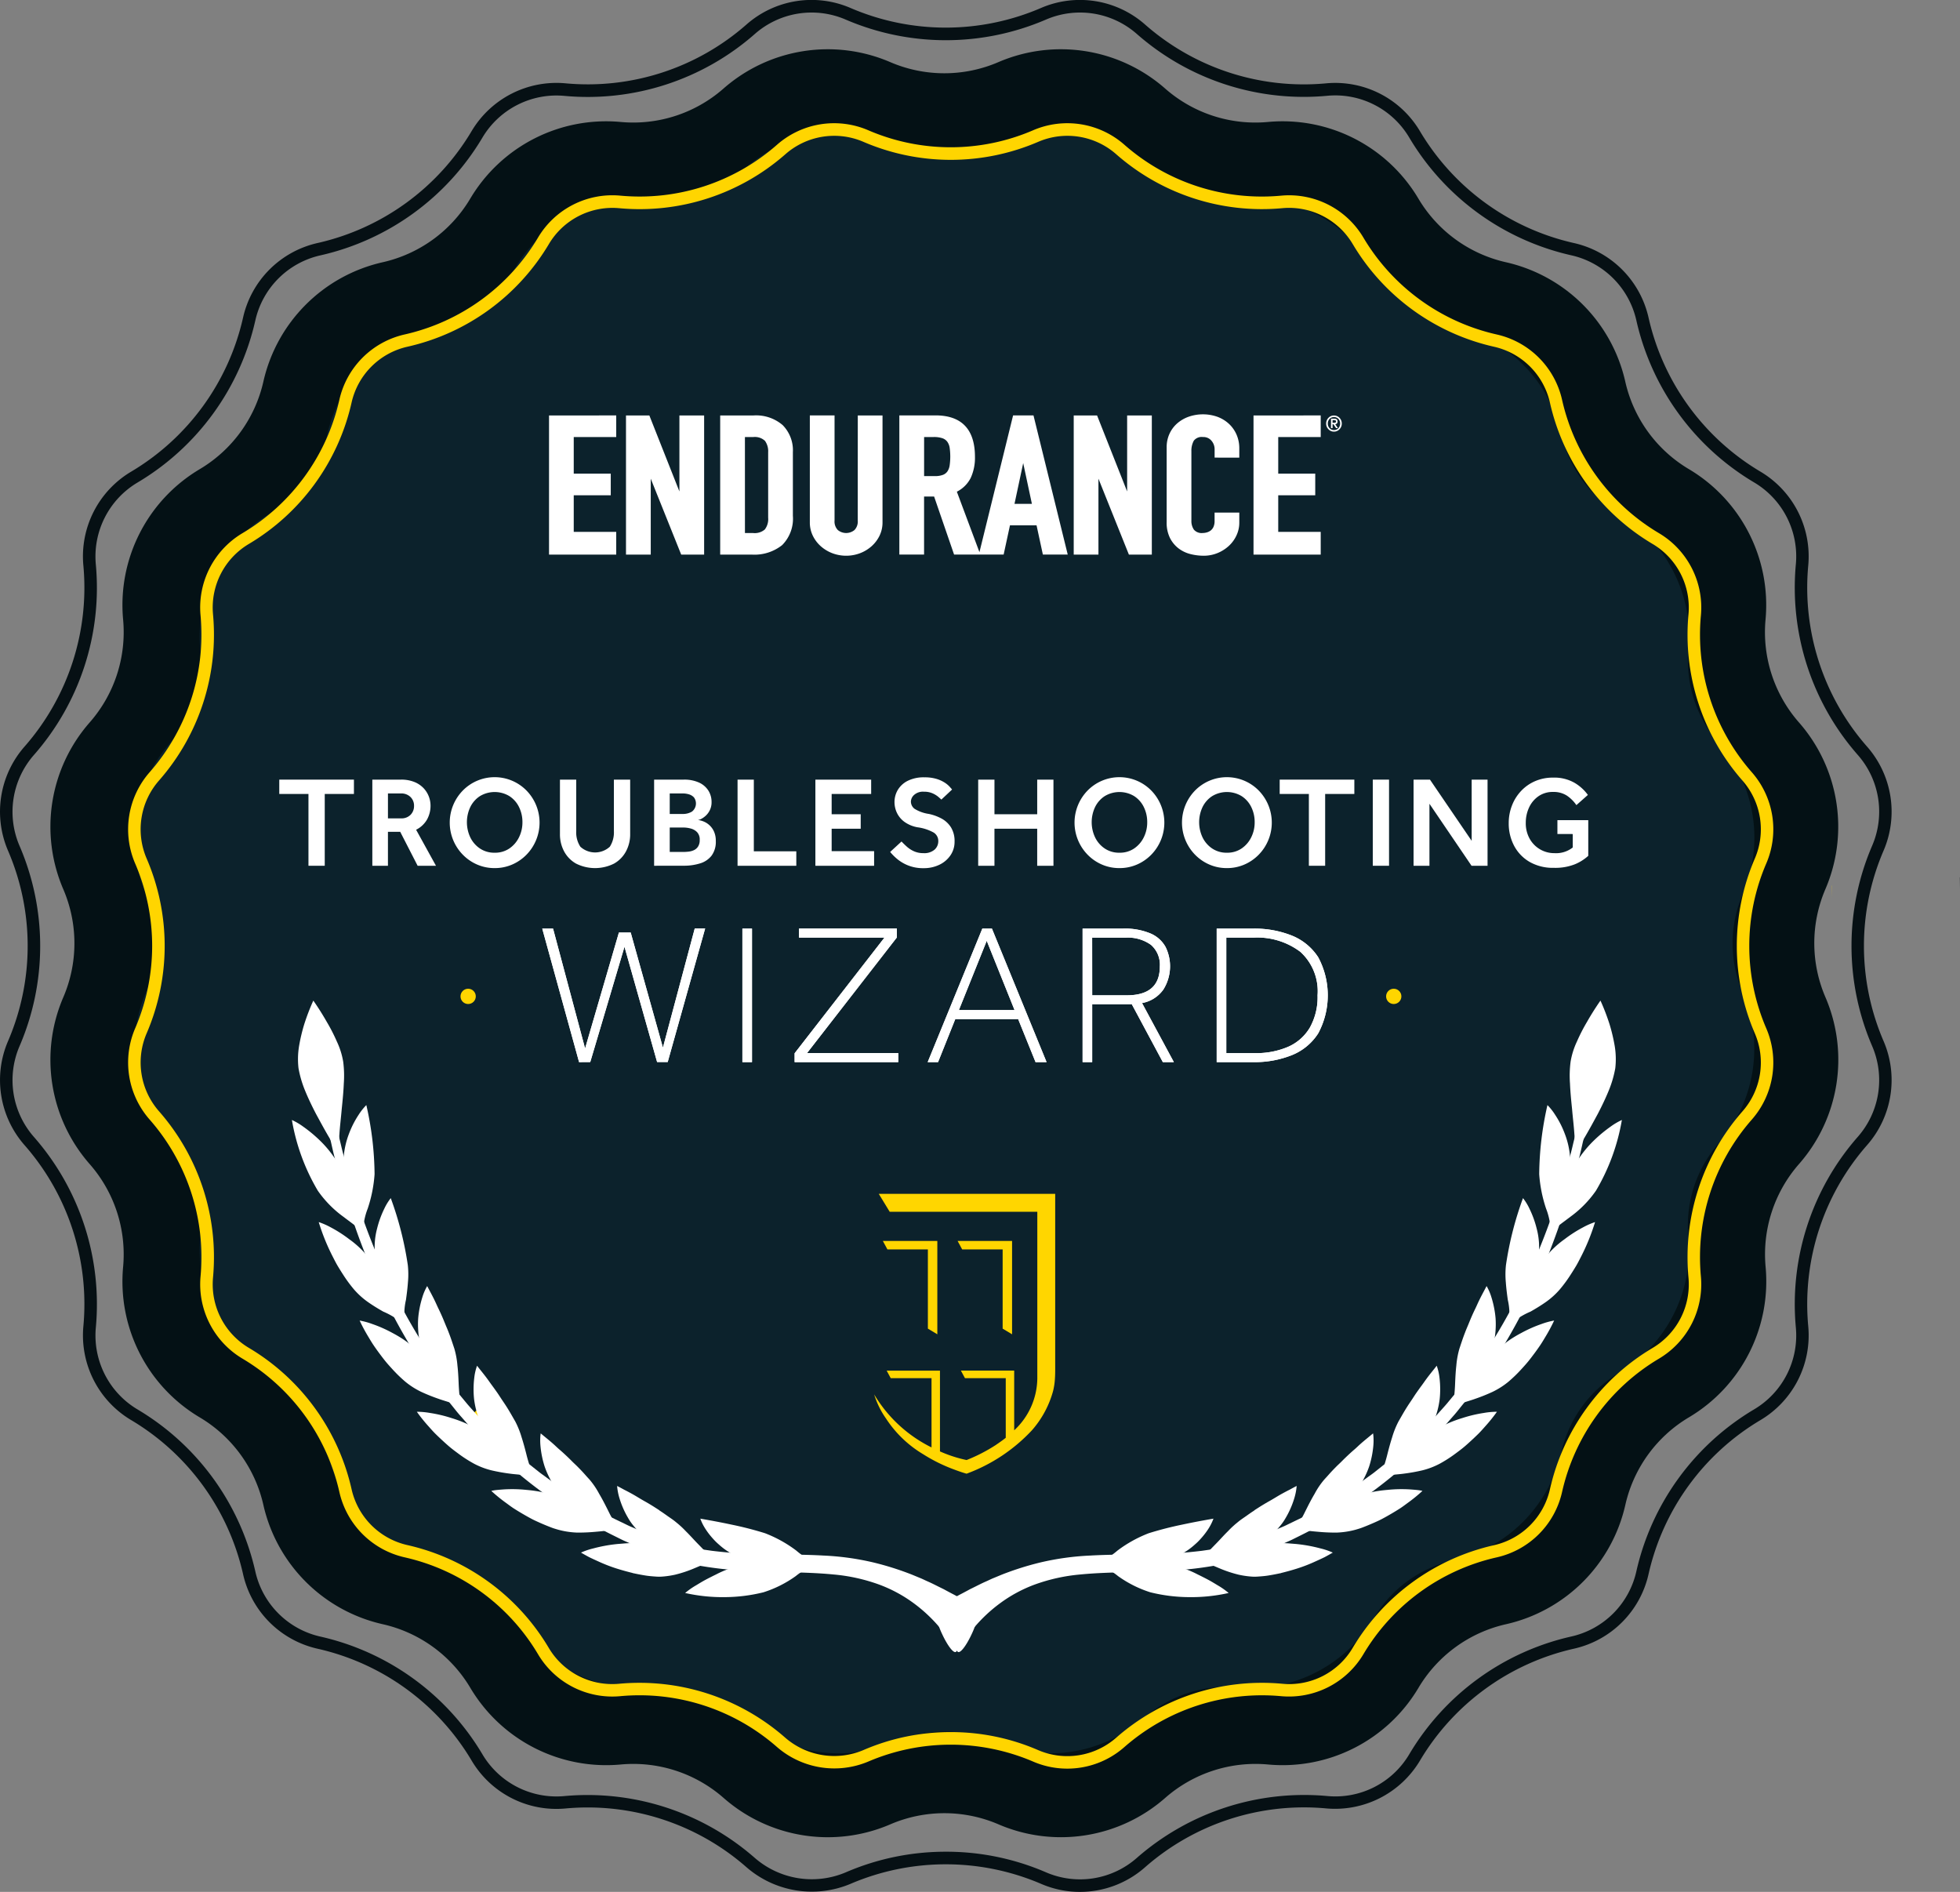 <?xml version="1.0" encoding="UTF-8"?> <svg xmlns="http://www.w3.org/2000/svg" width="199.525" height="192.569" viewBox="0 0 199.525 192.569"><rect x="0" y="0" width="199.525" height="192.569" fill="#808080" stroke="none"/><g id="Troubleshooting" transform="translate(-286.533 -208.353)"><g id="Group_6955" data-name="Group 6955" transform="translate(291.675 213.37)"><path id="Path_27967" data-name="Path 27967" d="M471.253,297.776a16.092,16.092,0,0,0-2.688-16.96,13.933,13.933,0,0,1-3.406-10.486,16.093,16.093,0,0,0-7.8-15.3,13.923,13.923,0,0,1-6.481-8.918,16.09,16.09,0,0,0-12.141-12.142,13.928,13.928,0,0,1-8.919-6.48,16.083,16.083,0,0,0-15.3-7.8,13.913,13.913,0,0,1-10.486-3.407,16.089,16.089,0,0,0-16.959-2.687,13.929,13.929,0,0,1-11.026,0,16.09,16.09,0,0,0-16.959,2.687,13.924,13.924,0,0,1-10.486,3.407,16.09,16.09,0,0,0-15.3,7.8,13.934,13.934,0,0,1-8.919,6.48,16.09,16.09,0,0,0-12.141,12.142,13.934,13.934,0,0,1-6.481,8.919,16.087,16.087,0,0,0-7.8,15.3,13.929,13.929,0,0,1-3.407,10.486,16.091,16.091,0,0,0-2.687,16.96,13.925,13.925,0,0,1,0,11.024,16.089,16.089,0,0,0,2.687,16.959,13.932,13.932,0,0,1,3.407,10.487,16.085,16.085,0,0,0,7.8,15.3,13.935,13.935,0,0,1,6.481,8.921A16.09,16.09,0,0,0,324.39,372.6a13.933,13.933,0,0,1,8.919,6.48,16.091,16.091,0,0,0,15.3,7.8,13.94,13.94,0,0,1,10.486,3.406,16.073,16.073,0,0,0,16.959,2.687,13.934,13.934,0,0,1,11.026,0,16.084,16.084,0,0,0,16.959-2.687,13.94,13.94,0,0,1,10.486-3.406,16.091,16.091,0,0,0,15.3-7.8,13.927,13.927,0,0,1,8.919-6.48,16.09,16.09,0,0,0,12.141-12.141,13.935,13.935,0,0,1,6.481-8.921,16.088,16.088,0,0,0,7.8-15.3,13.936,13.936,0,0,1,3.406-10.487,16.09,16.09,0,0,0,2.688-16.959A13.926,13.926,0,0,1,471.253,297.776Z" transform="translate(-290.571 -212.293)" fill="#041115"></path></g><g id="Group_6957" data-name="Group 6957" transform="translate(286.533 208.353)"><g id="Group_6956" data-name="Group 6956"><path id="Path_27968" data-name="Path 27968" d="M396.472,400.923a9.938,9.938,0,0,1-3.956-.817,24.641,24.641,0,0,0-19.405,0,10.155,10.155,0,0,1-10.568-1.677,24.523,24.523,0,0,0-18.454-5.995,10.024,10.024,0,0,1-9.538-4.864,24.515,24.515,0,0,0-15.7-11.4,10.033,10.033,0,0,1-7.57-7.572,24.531,24.531,0,0,0-11.4-15.7,10.033,10.033,0,0,1-4.861-9.54,24.521,24.521,0,0,0-5.995-18.451,10.037,10.037,0,0,1-1.678-10.573,24.488,24.488,0,0,0,0-19.4,10.048,10.048,0,0,1,1.677-10.58,24.512,24.512,0,0,0,5.995-18.449,10.032,10.032,0,0,1,4.861-9.541,24.517,24.517,0,0,0,11.4-15.7,10.034,10.034,0,0,1,7.566-7.571,24.524,24.524,0,0,0,15.7-11.4,10.054,10.054,0,0,1,9.533-4.861,24.473,24.473,0,0,0,18.455-5.993,10.023,10.023,0,0,1,10.576-1.676,24.513,24.513,0,0,0,19.4,0,10.027,10.027,0,0,1,10.573,1.673,24.468,24.468,0,0,0,18.451,6,10.023,10.023,0,0,1,9.541,4.86,24.511,24.511,0,0,0,15.7,11.4,10.04,10.04,0,0,1,7.574,7.571,24.5,24.5,0,0,0,11.4,15.695,10.029,10.029,0,0,1,4.861,9.542,24.519,24.519,0,0,0,5.993,18.45,10.034,10.034,0,0,1,1.678,10.577,24.5,24.5,0,0,0,0,19.4,10.032,10.032,0,0,1-1.678,10.576,24.522,24.522,0,0,0-5.993,18.453,10.029,10.029,0,0,1-4.86,9.538,24.511,24.511,0,0,0-11.4,15.693,10.035,10.035,0,0,1-7.568,7.572,24.509,24.509,0,0,0-15.7,11.4,10.064,10.064,0,0,1-9.545,4.863,24.522,24.522,0,0,0-18.446,5.995A10.015,10.015,0,0,1,396.472,400.923Zm-13.652-4.089a25.57,25.57,0,0,1,10.2,2.1,8.749,8.749,0,0,0,9.229-1.459,25.86,25.86,0,0,1,19.408-6.308,8.736,8.736,0,0,0,8.33-4.243,25.789,25.789,0,0,1,16.52-12,8.753,8.753,0,0,0,6.6-6.608,25.793,25.793,0,0,1,12-16.511,8.747,8.747,0,0,0,4.241-8.324,25.81,25.81,0,0,1,6.307-19.414,8.749,8.749,0,0,0,1.464-9.228,25.784,25.784,0,0,1,0-20.411,8.751,8.751,0,0,0-1.464-9.23,25.806,25.806,0,0,1-6.307-19.411,8.749,8.749,0,0,0-4.241-8.326,25.776,25.776,0,0,1-12-16.513,8.758,8.758,0,0,0-6.608-6.606,25.787,25.787,0,0,1-16.515-12,8.747,8.747,0,0,0-8.324-4.241A25.742,25.742,0,0,1,402.25,211.8a8.755,8.755,0,0,0-9.226-1.459,25.8,25.8,0,0,1-20.413,0,8.754,8.754,0,0,0-9.228,1.462,25.77,25.77,0,0,1-19.417,6.307,8.769,8.769,0,0,0-8.318,4.241,25.8,25.8,0,0,1-16.52,12,8.756,8.756,0,0,0-6.6,6.607,25.785,25.785,0,0,1-12,16.513,8.757,8.757,0,0,0-4.241,8.325,25.787,25.787,0,0,1-6.307,19.41,8.767,8.767,0,0,0-1.463,9.233,25.773,25.773,0,0,1,0,20.411,8.757,8.757,0,0,0,1.464,9.225,25.8,25.8,0,0,1,6.307,19.413,8.759,8.759,0,0,0,4.241,8.325,25.8,25.8,0,0,1,12,16.513,8.754,8.754,0,0,0,6.606,6.608,25.788,25.788,0,0,1,16.513,11.994,8.754,8.754,0,0,0,8.325,4.244,25.857,25.857,0,0,1,19.415,6.308,8.848,8.848,0,0,0,9.22,1.463A25.613,25.613,0,0,1,382.82,396.834Zm103.239-97.9-.015-1.273h.015Z" transform="translate(-286.533 -208.353)" fill="#061014"></path></g></g><g id="Group_6958" data-name="Group 6958" transform="translate(300.212 221.907)"><path id="Path_27969" data-name="Path 27969" d="M461.007,296.46a14.582,14.582,0,0,0-2.436-15.369,12.627,12.627,0,0,1-3.086-9.5,14.58,14.58,0,0,0-7.064-13.864,12.619,12.619,0,0,1-5.872-8.082,14.579,14.579,0,0,0-11-11,12.629,12.629,0,0,1-8.083-5.872A14.572,14.572,0,0,0,409.6,225.7a12.606,12.606,0,0,1-9.5-3.088,14.58,14.58,0,0,0-15.367-2.435,12.615,12.615,0,0,1-9.992,0,14.581,14.581,0,0,0-15.367,2.435,12.611,12.611,0,0,1-9.5,3.088A14.582,14.582,0,0,0,336,232.769a12.627,12.627,0,0,1-8.082,5.872,14.579,14.579,0,0,0-11,11,12.63,12.63,0,0,1-5.872,8.083,14.577,14.577,0,0,0-7.064,13.862,12.623,12.623,0,0,1-3.088,9.5,14.584,14.584,0,0,0-2.435,15.369,12.612,12.612,0,0,1,0,9.99,14.585,14.585,0,0,0,2.435,15.369,12.618,12.618,0,0,1,3.088,9.5,14.58,14.58,0,0,0,7.064,13.864,12.629,12.629,0,0,1,5.872,8.083,14.583,14.583,0,0,0,11,11A12.621,12.621,0,0,1,336,370.141a14.585,14.585,0,0,0,13.865,7.065,12.638,12.638,0,0,1,9.5,3.086,14.569,14.569,0,0,0,15.367,2.435,12.631,12.631,0,0,1,9.992,0,14.575,14.575,0,0,0,15.367-2.435,12.637,12.637,0,0,1,9.5-3.086,14.58,14.58,0,0,0,13.864-7.065,12.623,12.623,0,0,1,8.083-5.871,14.583,14.583,0,0,0,11-11,12.625,12.625,0,0,1,5.872-8.083,14.58,14.58,0,0,0,7.064-13.864,12.622,12.622,0,0,1,3.086-9.5,14.582,14.582,0,0,0,2.436-15.369A12.612,12.612,0,0,1,461.007,296.46Z" transform="translate(-297.276 -218.998)" fill="#0c222c"></path></g><g id="Group_6968" data-name="Group 6968" transform="translate(342.423 250.526)"><g id="Group_6959" data-name="Group 6959" transform="translate(79.11 0.121)"><path id="Path_27970" data-name="Path 27970" d="M393.21,242.31h.109a.54.54,0,0,0,.172-.02.128.128,0,0,0,.009-.228.385.385,0,0,0-.145-.024h-.145Zm-.158-.421h.351c.213,0,.318.093.318.285a.288.288,0,0,1-.067.206.3.3,0,0,1-.169.074l.266.395h-.185l-.266-.39h-.09v.39h-.158Zm-.325.5a.646.646,0,0,0,.18.47.584.584,0,0,0,.446.19.593.593,0,0,0,.45-.19.661.661,0,0,0,.177-.471.668.668,0,0,0-.177-.475.6.6,0,0,0-.45-.185.589.589,0,0,0-.446.185.655.655,0,0,0-.18.476m-.171,0a.814.814,0,0,1,.236-.584.754.754,0,0,1,.56-.238.768.768,0,0,1,.565.238.826.826,0,0,1,.232.583.809.809,0,0,1-.232.579.763.763,0,0,1-.565.243.75.75,0,0,1-.56-.243.793.793,0,0,1-.236-.578" transform="translate(-392.557 -241.569)" fill="#fff"></path></g><g id="Group_6960" data-name="Group 6960" transform="translate(0 0.116)"><path id="Path_27971" data-name="Path 27971" d="M330.427,241.565v14.164h6.841v-2.314h-4.325v-3.727h3.768v-2.2h-3.768v-3.727h4.325v-2.2Z" transform="translate(-330.427 -241.565)" fill="#fff"></path></g><g id="Group_6961" data-name="Group 6961" transform="translate(7.835 0.116)"><path id="Path_27972" data-name="Path 27972" d="M342.018,241.565V249.3l-3.06-7.735H336.58v14.164H339.1V248l3.1,7.727h2.334V241.565Z" transform="translate(-336.58 -241.565)" fill="#fff"></path></g><g id="Group_6962" data-name="Group 6962" transform="translate(17.426 0.116)"><path id="Path_27973" data-name="Path 27973" d="M346.629,243.763h.84a1.5,1.5,0,0,1,1.2.386,1.8,1.8,0,0,1,.326,1.157v6.663a1.74,1.74,0,0,1-.341,1.2,1.572,1.572,0,0,1-1.183.364h-.84Zm.882-2.2h-3.4v14.164h3.206a4.531,4.531,0,0,0,3.1-.965,3.812,3.812,0,0,0,1.094-2.99v-6.468a3.647,3.647,0,0,0-1.035-2.753,4.141,4.141,0,0,0-2.963-.988" transform="translate(-344.113 -241.565)" fill="#fff"></path></g><g id="Group_6963" data-name="Group 6963" transform="translate(26.546 0.116)"><path id="Path_27974" data-name="Path 27974" d="M356.156,252.261a1.25,1.25,0,0,1-.33.964,1.336,1.336,0,0,1-1.7,0,1.25,1.25,0,0,1-.331-.964v-10.7h-2.516v10.891a3.071,3.071,0,0,0,.294,1.333,3.446,3.446,0,0,0,.8,1.072,3.812,3.812,0,0,0,1.175.721,4,4,0,0,0,2.862,0,3.792,3.792,0,0,0,1.174-.721,3.456,3.456,0,0,0,.8-1.072,3.076,3.076,0,0,0,.294-1.333V241.565h-2.517Z" transform="translate(-351.275 -241.565)" fill="#fff"></path></g><g id="Group_6964" data-name="Group 6964" transform="translate(35.665 0.116)"><path id="Path_27975" data-name="Path 27975" d="M371.928,250.56h-1.771l.885-4.148Zm-10.973-6.8h.968a2.655,2.655,0,0,1,.905.126,1.013,1.013,0,0,1,.49.359,1.407,1.407,0,0,1,.238.609,6.472,6.472,0,0,1,0,1.793,1.488,1.488,0,0,1-.22.6.98.98,0,0,1-.451.358,2.248,2.248,0,0,1-.856.132h-1.075Zm9.058-2.2-3.425,13.918-2.3-6.154a3.179,3.179,0,0,0,1.41-1.4,4.9,4.9,0,0,0,.434-2.14c0-2.805-1.354-4.227-4.021-4.227h-3.677v14.164h2.517v-5.906h1.021l2.033,5.906h5.047l.643-2.972h2.707l.642,2.972h2.531l-3.486-14.164Z" transform="translate(-358.437 -241.565)" fill="#fff"></path></g><g id="Group_6965" data-name="Group 6965" transform="translate(53.413 0.116)"><path id="Path_27976" data-name="Path 27976" d="M377.813,241.565V249.3l-3.06-7.735h-2.378v14.164h2.517V248l3.1,7.727h2.334V241.565Z" transform="translate(-372.375 -241.565)" fill="#fff"></path></g><g id="Group_6966" data-name="Group 6966" transform="translate(62.875)"><path id="Path_27977" data-name="Path 27977" d="M386.144,242.44a3.537,3.537,0,0,0-1.168-.713,4.433,4.433,0,0,0-2.953,0,3.6,3.6,0,0,0-1.178.7,3.129,3.129,0,0,0-.768,1.066,3.253,3.253,0,0,0-.271,1.329v7.616a3.493,3.493,0,0,0,.351,1.651,3.111,3.111,0,0,0,.893,1.057,3.374,3.374,0,0,0,1.216.562,5.581,5.581,0,0,0,1.3.16,3.707,3.707,0,0,0,1.424-.275,3.866,3.866,0,0,0,1.151-.731,3.392,3.392,0,0,0,.777-1.073,3.062,3.062,0,0,0,.283-1.292v-1.021h-2.516v.845a1.444,1.444,0,0,1-.112.609.977.977,0,0,1-.283.367,1.139,1.139,0,0,1-.393.195,1.528,1.528,0,0,1-.415.062,1.043,1.043,0,0,1-.9-.337,1.547,1.547,0,0,1-.258-.914v-7.071a2.117,2.117,0,0,1,.244-1.072,1.008,1.008,0,0,1,.938-.374,1.057,1.057,0,0,1,.857.369,1.334,1.334,0,0,1,.325.9v.826H387.2v-.944a3.468,3.468,0,0,0-.281-1.4,3.294,3.294,0,0,0-.778-1.1" transform="translate(-379.807 -241.474)" fill="#fff"></path></g><g id="Group_6967" data-name="Group 6967" transform="translate(71.716 0.116)"><path id="Path_27978" data-name="Path 27978" d="M386.751,241.565v14.164h6.841v-2.314h-4.325v-3.727h3.768v-2.2h-3.768v-3.727h4.325v-2.2Z" transform="translate(-386.751 -241.565)" fill="#fff"></path></g></g><g id="Group_6969" data-name="Group 6969" transform="translate(314.963 287.472)"><path id="Path_27979" data-name="Path 27979" d="M311.832,279.444v-7.309h-2.971v-1.459h7.6v1.459h-2.971v7.309Z" transform="translate(-308.861 -270.439)" fill="#fff"></path><path id="Path_27980" data-name="Path 27980" d="M316.3,279.444v-8.768h2.9a3.538,3.538,0,0,1,1.407.251,2.634,2.634,0,0,1,.933.643,2.6,2.6,0,0,1,.684,1.722,2.882,2.882,0,0,1-.368,1.466,2.638,2.638,0,0,1-1.1,1.02l2.023,3.667h-1.867l-1.774-3.457h-1.249v3.457Zm1.59-4.825h1.328a1.282,1.282,0,0,0,.979-.368,1.251,1.251,0,0,0,.348-.894,1.22,1.22,0,0,0-.367-.919,1.327,1.327,0,0,0-.96-.355h-1.328Z" transform="translate(-306.827 -270.439)" fill="#fff"></path><path id="Path_27981" data-name="Path 27981" d="M327.059,279.732a4.408,4.408,0,0,1-1.788-.363,4.554,4.554,0,0,1-1.452-1,4.671,4.671,0,0,1,0-6.533,4.544,4.544,0,0,1,6.48,0,4.674,4.674,0,0,1,0,6.533,4.574,4.574,0,0,1-1.453,1A4.4,4.4,0,0,1,327.059,279.732Zm0-1.565a2.581,2.581,0,0,0,1.5-.434,2.927,2.927,0,0,0,.979-1.137,3.407,3.407,0,0,0,.349-1.531,3.448,3.448,0,0,0-.343-1.538,2.773,2.773,0,0,0-.979-1.117,2.9,2.9,0,0,0-3.01,0,2.772,2.772,0,0,0-.979,1.117,3.62,3.62,0,0,0,0,3.069,2.855,2.855,0,0,0,.979,1.137A2.613,2.613,0,0,0,327.059,278.167Z" transform="translate(-305.134 -270.49)" fill="#fff"></path><path id="Path_27982" data-name="Path 27982" d="M331.3,276.21v-5.534h1.657v5.245a2.665,2.665,0,0,0,.42,1.584,2.222,2.222,0,0,0,3,0,2.692,2.692,0,0,0,.414-1.584v-5.245h1.657v5.534a3.669,3.669,0,0,1-.421,1.761,3.114,3.114,0,0,1-1.215,1.249,4.31,4.31,0,0,1-3.878,0,3.114,3.114,0,0,1-1.215-1.249A3.669,3.669,0,0,1,331.3,276.21Z" transform="translate(-302.728 -270.439)" fill="#fff"></path><path id="Path_27983" data-name="Path 27983" d="M338.829,279.444v-8.768h3.009a3.618,3.618,0,0,1,1.565.3,2.212,2.212,0,0,1,.952.82,2.155,2.155,0,0,1,.322,1.161,1.828,1.828,0,0,1-.164.8,1.914,1.914,0,0,1-.4.565,2.158,2.158,0,0,1-.467.341.89.89,0,0,1-.362.117,2.381,2.381,0,0,1,.553.145,1.991,1.991,0,0,1,.6.368,1.966,1.966,0,0,1,.48.652,2.271,2.271,0,0,1,.191.98,2.365,2.365,0,0,1-.428,1.487,2.318,2.318,0,0,1-1.169.789,5.47,5.47,0,0,1-1.677.238Zm1.59-5.271h1.34a1.809,1.809,0,0,0,.914-.237,1.043,1.043,0,0,0,.21-1.452,1.128,1.128,0,0,0-.505-.309,2.117,2.117,0,0,0-.619-.092h-1.34Zm0,3.864h1.406a4.591,4.591,0,0,0,.52-.033,1.749,1.749,0,0,0,.539-.15,1.009,1.009,0,0,0,.42-.369,1.191,1.191,0,0,0,.166-.67,1.078,1.078,0,0,0-.27-.795,1.4,1.4,0,0,0-.651-.369,2.93,2.93,0,0,0-.723-.1h-1.406Z" transform="translate(-300.671 -270.439)" fill="#fff"></path><path id="Path_27984" data-name="Path 27984" d="M345.5,279.444v-8.768h1.657v7.295h4.324v1.473Z" transform="translate(-298.848 -270.439)" fill="#fff"></path><path id="Path_27985" data-name="Path 27985" d="M351.722,279.444v-8.768H357.4v1.459h-4.022V274.2h2.958v1.472h-2.958v2.287H357.7v1.486Z" transform="translate(-297.147 -270.439)" fill="#fff"></path><path id="Path_27986" data-name="Path 27986" d="M357.7,278.088l1.157-1.064c.149.158.323.328.526.512a2.835,2.835,0,0,0,.722.474,2.278,2.278,0,0,0,.974.2,1.6,1.6,0,0,0,1.15-.362A1.141,1.141,0,0,0,362.6,277a1.007,1.007,0,0,0-.461-.88,4.634,4.634,0,0,0-1.643-.54,3.251,3.251,0,0,1-1.32-.539,2.444,2.444,0,0,1-.777-.913,2.555,2.555,0,0,1-.256-1.112,2.418,2.418,0,0,1,.335-1.241,2.459,2.459,0,0,1,1.012-.927,3.646,3.646,0,0,1,1.7-.355,4.173,4.173,0,0,1,1.2.152,3.3,3.3,0,0,1,.834.368,2.592,2.592,0,0,1,.519.421c.122.135.21.234.262.3l-1.091,1.025c-.052-.052-.155-.145-.308-.276a2.512,2.512,0,0,0-.592-.362,2.1,2.1,0,0,0-.873-.164,1.352,1.352,0,0,0-1.006.33.952.952,0,0,0-.322.657.92.92,0,0,0,.376.755,3.768,3.768,0,0,0,1.452.52,4.823,4.823,0,0,1,1.282.466,2.606,2.606,0,0,1,.966.894,2.669,2.669,0,0,1,.368,1.466,2.417,2.417,0,0,1-.409,1.374,2.822,2.822,0,0,1-1.123.966,3.622,3.622,0,0,1-1.623.355,4.078,4.078,0,0,1-2.661-.914A5.349,5.349,0,0,1,357.7,278.088Z" transform="translate(-295.514 -270.49)" fill="#fff"></path><path id="Path_27987" data-name="Path 27987" d="M364.738,279.444v-8.768h1.657V274.2h4.351v-3.523H372.4v8.768h-1.655v-3.773h-4.351v3.773Z" transform="translate(-293.59 -270.439)" fill="#fff"></path><path id="Path_27988" data-name="Path 27988" d="M377.01,279.732a4.408,4.408,0,0,1-1.788-.363,4.553,4.553,0,0,1-1.452-1,4.675,4.675,0,0,1,0-6.533,4.544,4.544,0,0,1,6.48,0,4.674,4.674,0,0,1,0,6.533,4.56,4.56,0,0,1-1.453,1A4.4,4.4,0,0,1,377.01,279.732Zm0-1.565a2.581,2.581,0,0,0,1.5-.434,2.917,2.917,0,0,0,.979-1.137,3.39,3.39,0,0,0,.349-1.531,3.447,3.447,0,0,0-.343-1.538,2.773,2.773,0,0,0-.979-1.117,2.9,2.9,0,0,0-3.009,0,2.764,2.764,0,0,0-.979,1.117,3.608,3.608,0,0,0,0,3.069,2.846,2.846,0,0,0,.979,1.137A2.606,2.606,0,0,0,377.01,278.167Z" transform="translate(-291.483 -270.49)" fill="#fff"></path><path id="Path_27989" data-name="Path 27989" d="M385.6,279.732a4.408,4.408,0,0,1-1.788-.363,4.554,4.554,0,0,1-1.452-1,4.676,4.676,0,0,1,0-6.533,4.544,4.544,0,0,1,6.48,0,4.674,4.674,0,0,1,0,6.533,4.559,4.559,0,0,1-1.453,1A4.4,4.4,0,0,1,385.6,279.732Zm0-1.565a2.581,2.581,0,0,0,1.5-.434,2.927,2.927,0,0,0,.979-1.137,3.391,3.391,0,0,0,.349-1.531,3.448,3.448,0,0,0-.342-1.538,2.773,2.773,0,0,0-.979-1.117,2.9,2.9,0,0,0-3.01,0,2.773,2.773,0,0,0-.979,1.117,3.62,3.62,0,0,0,0,3.069,2.856,2.856,0,0,0,.979,1.137A2.613,2.613,0,0,0,385.6,278.167Z" transform="translate(-289.135 -270.49)" fill="#fff"></path><path id="Path_27990" data-name="Path 27990" d="M391.813,279.444v-7.309h-2.971v-1.459h7.6v1.459h-2.971v7.309Z" transform="translate(-287.002 -270.439)" fill="#fff"></path><path id="Path_27991" data-name="Path 27991" d="M396.285,279.444v-8.768h1.655v8.768Z" transform="translate(-284.968 -270.439)" fill="#fff"></path><path id="Path_27992" data-name="Path 27992" d="M399.546,279.444v-8.768h1.669l4.245,6.23v-6.23h1.617v8.768h-1.63l-4.285-6.31v6.31Z" transform="translate(-284.077 -270.439)" fill="#fff"></path><path id="Path_27993" data-name="Path 27993" d="M412.11,276.255v-1.407h3.141v3.629a4.7,4.7,0,0,1-1.347.854,5.42,5.42,0,0,1-2.162.368,4.758,4.758,0,0,1-2.457-.6,4.129,4.129,0,0,1-1.578-1.636,4.815,4.815,0,0,1-.553-2.307,4.879,4.879,0,0,1,.33-1.8,4.525,4.525,0,0,1,.926-1.478,4.276,4.276,0,0,1,1.426-1,4.5,4.5,0,0,1,1.827-.362,4.162,4.162,0,0,1,2.162.513,4.483,4.483,0,0,1,1.387,1.249l-1.17,1.038a3.625,3.625,0,0,0-.979-.973,2.488,2.488,0,0,0-1.4-.368,2.525,2.525,0,0,0-1.478.434,2.837,2.837,0,0,0-.96,1.15,3.638,3.638,0,0,0-.335,1.557,3.205,3.205,0,0,0,.4,1.63,2.857,2.857,0,0,0,2.517,1.459,2.738,2.738,0,0,0,1.865-.578v-1.368Z" transform="translate(-281.998 -270.484)" fill="#fff"></path></g><g id="Group_6973" data-name="Group 6973" transform="translate(341.734 302.874)"><g id="Group_6970" data-name="Group 6970"><path id="Path_27994" data-name="Path 27994" d="M333.635,296.175l-3.749-13.589h1.1l3.26,12.2,3.443-11.8h1.2l3.28,11.714,3.239-12.122h1.059l-3.81,13.589h-1.08l-3.321-11.735-3.484,11.735Z" transform="translate(-329.886 -282.586)" fill="#fff"></path><path id="Path_27995" data-name="Path 27995" d="M345.886,296.175V282.586h.978v13.589Z" transform="translate(-325.513 -282.586)" fill="#fff"></path><path id="Path_27996" data-name="Path 27996" d="M350.062,296.175v-.9l9.147-11.775h-8.7v-.917h9.962v.9l-9.147,11.774h9.29v.917Z" transform="translate(-324.372 -282.586)" fill="#fff"></path><path id="Path_27997" data-name="Path 27997" d="M360.7,296.175l5.562-13.589h.978l5.562,13.589h-1.121l-1.772-4.38h-6.4l-1.752,4.38Zm3.178-5.3h5.664l-2.832-7.048Z" transform="translate(-321.464 -282.586)" fill="#fff"></path><path id="Path_27998" data-name="Path 27998" d="M373.085,296.175V282.586h4.095a6.7,6.7,0,0,1,2.832.5,3.156,3.156,0,0,1,1.518,1.364,4.453,4.453,0,0,1-.223,4.339,3.391,3.391,0,0,1-2.171,1.375l3.239,6.01h-1.121l-3.158-5.888h-4.033v5.888Zm.979-6.8h3.524q3.36,0,3.36-2.934a2.677,2.677,0,0,0-.9-2.2,4.007,4.007,0,0,0-2.589-.733h-3.4Z" transform="translate(-318.08 -282.586)" fill="#fff"></path><path id="Path_27999" data-name="Path 27999" d="M383.806,296.175V282.586h3.708a10.22,10.22,0,0,1,3.952.713,5.735,5.735,0,0,1,2.679,2.21,8.2,8.2,0,0,1,0,7.732,5.7,5.7,0,0,1-2.679,2.221,10.2,10.2,0,0,1-3.952.713Zm.978-.917h2.934a8.137,8.137,0,0,0,3.362-.642,4.809,4.809,0,0,0,2.21-1.955,6.343,6.343,0,0,0,.784-3.291,5.405,5.405,0,0,0-1.752-4.421,7.27,7.27,0,0,0-4.767-1.446h-2.771Z" transform="translate(-315.15 -282.586)" fill="#fff"></path></g><g id="Group_6972" data-name="Group 6972"><g id="Group_6971" data-name="Group 6971"><path id="Path_28000" data-name="Path 28000" d="M333.635,296.175l-3.749-13.589h1.1l3.26,12.2,3.443-11.8h1.2l3.28,11.714,3.239-12.122h1.059l-3.81,13.589h-1.08l-3.321-11.735-3.484,11.735Z" transform="translate(-329.886 -282.586)" fill="#fff"></path><path id="Path_28001" data-name="Path 28001" d="M345.886,296.175V282.586h.978v13.589Z" transform="translate(-325.513 -282.586)" fill="#fff"></path><path id="Path_28002" data-name="Path 28002" d="M350.062,296.175v-.9l9.147-11.775h-8.7v-.917h9.962v.9l-9.147,11.774h9.29v.917Z" transform="translate(-324.372 -282.586)" fill="#fff"></path><path id="Path_28003" data-name="Path 28003" d="M360.7,296.175l5.562-13.589h.978l5.562,13.589h-1.121l-1.772-4.38h-6.4l-1.752,4.38Zm3.178-5.3h5.664l-2.832-7.048Z" transform="translate(-321.464 -282.586)" fill="#fff"></path><path id="Path_28004" data-name="Path 28004" d="M373.085,296.175V282.586h4.095a6.7,6.7,0,0,1,2.832.5,3.156,3.156,0,0,1,1.518,1.364,4.453,4.453,0,0,1-.223,4.339,3.391,3.391,0,0,1-2.171,1.375l3.239,6.01h-1.121l-3.158-5.888h-4.033v5.888Zm.979-6.8h3.524q3.36,0,3.36-2.934a2.677,2.677,0,0,0-.9-2.2,4.007,4.007,0,0,0-2.589-.733h-3.4Z" transform="translate(-318.08 -282.586)" fill="#fff"></path><path id="Path_28005" data-name="Path 28005" d="M383.806,296.175V282.586h3.708a10.22,10.22,0,0,1,3.952.713,5.735,5.735,0,0,1,2.679,2.21,8.2,8.2,0,0,1,0,7.732,5.7,5.7,0,0,1-2.679,2.221,10.2,10.2,0,0,1-3.952.713Zm.978-.917h2.934a8.137,8.137,0,0,0,3.362-.642,4.809,4.809,0,0,0,2.21-1.955,6.343,6.343,0,0,0,.784-3.291,5.405,5.405,0,0,0-1.752-4.421,7.27,7.27,0,0,0-4.767-1.446h-2.771Z" transform="translate(-315.15 -282.586)" fill="#fff"></path></g></g></g><g id="Group_6974" data-name="Group 6974" transform="translate(427.636 308.993)"><circle id="Ellipse_19" data-name="Ellipse 19" cx="0.778" cy="0.778" r="0.778" fill="#ffd500"></circle></g><g id="Group_6975" data-name="Group 6975" transform="translate(334.685 351.799)"><circle id="Ellipse_20" data-name="Ellipse 20" cx="0.778" cy="0.778" r="0.778" fill="#ffd500"></circle></g><g id="Group_7014" data-name="Group 7014" transform="translate(316.248 310.201)"><g id="Group_6993" data-name="Group 6993"><g id="Group_6992" data-name="Group 6992"><g id="Group_6976" data-name="Group 6976" transform="translate(3.815 13.507)"><path id="Path_28006" data-name="Path 28006" d="M378.6,347.108q-.26-.145-.6-.348l-.782-.425c-.288-.159-.6-.343-.958-.523l-.551-.293-.29-.158-.312-.153c-.424-.206-.866-.443-1.365-.658-.248-.108-.494-.238-.764-.344l-.824-.341a30.124,30.124,0,0,0-3.919-1.236,27.559,27.559,0,0,0-5.079-.7c-1.786-.1-3.642-.1-5.541-.125a48.879,48.879,0,0,1-5.81-.359l-.736-.106c-.246-.037-.489-.087-.735-.13-.494-.08-.979-.2-1.472-.311a24.907,24.907,0,0,1-2.9-.9l-.359-.135-.18-.069-.167-.07-.731-.316-.733-.316c-.246-.1-.49-.21-.721-.327l-1.413-.682c-.471-.23-.932-.5-1.4-.744a45.558,45.558,0,0,1-5.371-3.416c-.213-.157-.433-.306-.64-.47l-.623-.494c-.411-.332-.837-.646-1.229-1s-.8-.69-1.193-1.033l-1.141-1.077c-.387-.35-.736-.737-1.1-1.1-.182-.185-.362-.371-.542-.555s-.345-.382-.52-.57c-.34-.385-.689-.759-1.019-1.147l-.968-1.17a55.48,55.48,0,0,1-6.139-9.543,67.4,67.4,0,0,1-3.638-8.555c-.427-1.255-.8-2.4-1.092-3.409-.311-1.006-.532-1.887-.728-2.6-.1-.358-.178-.677-.243-.956s-.124-.513-.169-.7l-.14-.579-.889.2.121.532c.083.349.19.866.355,1.528.084.331.178.7.281,1.1s.211.842.349,1.309.274.969.425,1.5l.522,1.673a71.711,71.711,0,0,0,3.151,8.085,59.8,59.8,0,0,0,5.381,9.305l.866,1.166c.146.194.286.395.441.584l.462.574c.313.381.611.778.942,1.151s.657.753.988,1.131.69.735,1.035,1.107l.525.553c.178.182.365.355.548.535.369.353.732.716,1.109,1.064l1.156,1.026a48.89,48.89,0,0,0,10.385,6.867l.7.348c.233.117.464.21.7.317l1.384.616.1.046.09.036.182.071.362.141c.242.092.48.2.726.275.49.16.973.343,1.468.472l.737.21.742.176c.491.127.988.208,1.48.307.987.168,1.967.3,2.932.387,1.934.181,3.807.214,5.586.255s3.47.087,5.049.241a18.278,18.278,0,0,1,4.706,1.04,14.308,14.308,0,0,1,3.546,1.929,15.342,15.342,0,0,1,2.535,2.371c.369.4.662.815.955,1.2.075.1.143.185.22.3l.23.334.448.657c.243.355.947-.643,1.477-1.8a7.993,7.993,0,0,0,.583-1.7,1.587,1.587,0,0,0,.008-.67A.571.571,0,0,0,378.6,347.108Z" transform="translate(-312.866 -298.949)" fill="#fff"></path></g><g id="Group_6977" data-name="Group 6977" transform="translate(0 12.151)"><path id="Path_28007" data-name="Path 28007" d="M316.962,309.325c-.12-.342-.909-.872-1.848-1.587a11.1,11.1,0,0,1-2.61-2.661,21.037,21.037,0,0,1-2.634-7.193,6.723,6.723,0,0,1,1.141.671,14.316,14.316,0,0,1,1.72,1.429,11.345,11.345,0,0,1,1.7,2.1,8.27,8.27,0,0,1,.646,1.292,7.046,7.046,0,0,1,.428,1.462l.056.195c.036.124.084.3.153.512l.488,1.548c.177.563.382,1.117.523,1.536Z" transform="translate(-309.87 -297.884)" fill="#fff"></path></g><g id="Group_6978" data-name="Group 6978" transform="translate(5.248 10.635)"><path id="Path_28008" data-name="Path 28008" d="M316,309.591a6.628,6.628,0,0,1,.46-2.357,14.069,14.069,0,0,0,.7-3.509,32.618,32.618,0,0,0-.839-7.032,5.925,5.925,0,0,0-.791,1,9.6,9.6,0,0,0-.982,1.938,8.319,8.319,0,0,0-.545,2.594,7.246,7.246,0,0,0,.076,1.439,7.092,7.092,0,0,0,.421,1.46l.057.195c.037.124.088.3.158.509l.5,1.541c.182.559.392,1.11.537,1.527Z" transform="translate(-313.992 -296.693)" fill="#fff"></path></g><g id="Group_6979" data-name="Group 6979" transform="translate(2.731 22.544)"><path id="Path_28009" data-name="Path 28009" d="M320.651,316.445a7.792,7.792,0,0,0-2.07-1.287c-.507-.289-1.058-.62-1.585-.994a7.845,7.845,0,0,1-1.4-1.273,13.864,13.864,0,0,1-1.124-1.536c-.178-.274-.354-.556-.525-.843s-.321-.586-.474-.884a21.365,21.365,0,0,1-1.459-3.582,7.463,7.463,0,0,1,1.215.532,13.319,13.319,0,0,1,1.888,1.21,9.5,9.5,0,0,1,3.414,4.44l.3.671c.19.4.456.927.716,1.457s.544,1.048.75,1.44S320.651,316.445,320.651,316.445Z" transform="translate(-312.015 -306.046)" fill="#fff"></path></g><g id="Group_6980" data-name="Group 6980" transform="translate(8.433 20.112)"><path id="Path_28010" data-name="Path 28010" d="M319.578,316.883a6.343,6.343,0,0,1,.094-2.4c.079-.568.158-1.18.2-1.784a8.7,8.7,0,0,0-.015-1.769,34.117,34.117,0,0,0-1.733-6.8,5.5,5.5,0,0,0-.663,1.086,10.019,10.019,0,0,0-.736,2.039,7.275,7.275,0,0,0,.7,5.436l.311.667c.192.4.462.921.727,1.447s.553,1.039.763,1.427Z" transform="translate(-316.493 -304.136)" fill="#fff"></path></g><g id="Group_6981" data-name="Group 6981" transform="translate(6.89 32.565)"><path id="Path_28011" data-name="Path 28011" d="M325.581,322.765a2.006,2.006,0,0,0-.8-.407c-.2-.069-.429-.141-.679-.219s-.521-.16-.795-.26a18.463,18.463,0,0,1-1.744-.7,7.932,7.932,0,0,1-1.606-1.02,14,14,0,0,1-1.378-1.338c-.223-.243-.449-.493-.662-.754s-.415-.531-.616-.8-.4-.549-.588-.826-.358-.564-.527-.847a17.375,17.375,0,0,1-.9-1.677,7.7,7.7,0,0,1,1.282.351,13.419,13.419,0,0,1,2.059.912,12.725,12.725,0,0,1,1.14.676,12.069,12.069,0,0,1,1.1.851,7.817,7.817,0,0,1,1.012,1.038c.078.1.153.195.227.3s.152.2.224.3a7.03,7.03,0,0,1,.407.657l.418.609c.255.362.615.83.965,1.305s.726.931,1,1.277Z" transform="translate(-315.281 -313.916)" fill="#fff"></path></g><g id="Group_6982" data-name="Group 6982" transform="translate(12.836 29.06)"><path id="Path_28012" data-name="Path 28012" d="M324.437,323.407a1.972,1.972,0,0,1-.236-.866c-.025-.208-.046-.442-.065-.694s-.037-.521-.047-.81c-.024-.572-.053-1.185-.122-1.783a8.757,8.757,0,0,0-.316-1.728c-.176-.521-.351-1.078-.567-1.623-.1-.275-.222-.545-.335-.82s-.225-.554-.345-.828-.246-.542-.374-.807-.244-.536-.372-.8c-.251-.522-.526-1.014-.772-1.488a5.422,5.422,0,0,0-.5,1.169,10.013,10.013,0,0,0-.415,2.117,8.753,8.753,0,0,0,.006,1.277,7.239,7.239,0,0,0,.22,1.351,7.607,7.607,0,0,0,.512,1.343c.055.111.112.222.173.33s.134.211.206.316a6.778,6.778,0,0,0,.472.612l.423.6c.257.359.62.823.974,1.294s.732.921,1.011,1.263Z" transform="translate(-319.951 -311.164)" fill="#fff"></path></g><g id="Group_6983" data-name="Group 6983" transform="translate(12.713 41.854)"><path id="Path_28013" data-name="Path 28013" d="M331.731,327.9a1.987,1.987,0,0,0-.871-.232c-.211-.026-.449-.048-.71-.073s-.544-.048-.831-.089a18.365,18.365,0,0,1-1.854-.331,7.778,7.778,0,0,1-1.786-.681,13.41,13.41,0,0,1-1.625-1.047c-.269-.2-.54-.4-.8-.615s-.513-.446-.764-.677-.5-.466-.742-.705-.461-.493-.682-.741a16.164,16.164,0,0,1-1.207-1.5,7.8,7.8,0,0,1,1.328.12,13.8,13.8,0,0,1,2.2.521,12.762,12.762,0,0,1,1.25.449c.209.089.418.186.624.29s.411.219.621.332a7.967,7.967,0,0,1,1.2.82c.187.16.377.323.563.5a6.787,6.787,0,0,1,.531.563l.532.512c.323.3.772.688,1.212,1.08s.9.76,1.245,1.042Z" transform="translate(-319.854 -321.212)" fill="#fff"></path></g><g id="Group_6984" data-name="Group 6984" transform="translate(18.491 37.164)"><path id="Path_28014" data-name="Path 28014" d="M330.6,328.774a1.931,1.931,0,0,1-.411-.8c-.067-.2-.136-.421-.208-.663s-.145-.5-.213-.782c-.141-.554-.3-1.149-.483-1.716a8.894,8.894,0,0,0-.652-1.622c-.275-.472-.554-.979-.867-1.469-.155-.247-.321-.488-.485-.732s-.322-.5-.49-.738-.34-.481-.514-.714-.336-.476-.508-.705c-.339-.461-.7-.886-1.02-1.305a5.371,5.371,0,0,0-.284,1.235,9.739,9.739,0,0,0-.02,2.149,8.618,8.618,0,0,0,.247,1.249q.088.319.2.644a4.646,4.646,0,0,0,.272.637,7.48,7.48,0,0,0,.764,1.217,4.385,4.385,0,0,0,.5.556,6.847,6.847,0,0,0,.587.5l.534.505c.327.3.777.677,1.22,1.066s.908.747,1.252,1.025Z" transform="translate(-324.392 -317.528)" fill="#fff"></path></g><g id="Group_6985" data-name="Group 6985" transform="translate(20.296 49.729)"><path id="Path_28015" data-name="Path 28015" d="M338.85,331.613a2.018,2.018,0,0,0-.9-.037c-.211.02-.451.05-.713.082s-.535.055-.828.08a18.162,18.162,0,0,1-1.884.079,8.455,8.455,0,0,1-1.888-.288c-.149-.042-.3-.088-.452-.136s-.3-.108-.448-.166q-.451-.176-.912-.378c-.3-.136-.616-.272-.917-.432s-.6-.329-.893-.5-.59-.351-.877-.534-.556-.39-.826-.587a16.031,16.031,0,0,1-1.5-1.221,4.035,4.035,0,0,1,.509-.087c.224-.025.5-.047.819-.069a14.072,14.072,0,0,1,2.264.055,13.1,13.1,0,0,1,1.319.176,12.357,12.357,0,0,1,1.348.348,8.684,8.684,0,0,1,2.638,1.347l.629.385.306.186.35.194.758.419.76.42.677.336Z" transform="translate(-325.81 -327.397)" fill="#fff"></path></g><g id="Group_6986" data-name="Group 6986" transform="translate(25.278 44.05)"><path id="Path_28016" data-name="Path 28016" d="M337.853,332.674a1.923,1.923,0,0,1-.574-.688c-.109-.178-.224-.381-.344-.6s-.241-.472-.369-.726c-.256-.511-.535-1.056-.842-1.57a8.027,8.027,0,0,0-.98-1.448c-.09-.1-.185-.2-.28-.307l-.283-.318q-.286-.317-.595-.626c-.2-.209-.419-.4-.628-.612s-.418-.415-.633-.616-.432-.4-.652-.586-.425-.395-.639-.582c-.425-.378-.863-.716-1.261-1.058a3.718,3.718,0,0,0-.047.493,5.866,5.866,0,0,0,.02.772,9.684,9.684,0,0,0,.424,2.1,8.482,8.482,0,0,0,.5,1.168,6.949,6.949,0,0,0,.735,1.152,6.328,6.328,0,0,0,2.294,1.831l.632.378.307.182.349.188.761.411.76.411.677.328Z" transform="translate(-329.722 -322.936)" fill="#fff"></path></g><g id="Group_6987" data-name="Group 6987" transform="translate(29.427 55.221)"><path id="Path_28017" data-name="Path 28017" d="M346.682,333.466a2.2,2.2,0,0,0-.87.248c-.2.083-.415.185-.655.292l-.777.326a12.545,12.545,0,0,1-1.827.595,9.174,9.174,0,0,1-.988.162c-.167.018-.334.033-.5.038s-.327,0-.489-.013c-.322-.023-.657-.047-.993-.1s-.677-.116-1.024-.188l-.261-.055-.015,0h-.009l-.071-.031H338.2l-.028-.006-.057-.014-.115-.029-.458-.12q-.46-.126-.917-.269a15.888,15.888,0,0,1-1.893-.736c-.315-.14-.623-.284-.923-.429-.284-.153-.56-.307-.826-.461a7.01,7.01,0,0,1,1.261-.428,15.3,15.3,0,0,1,2.249-.425c.211-.025.428-.039.646-.057s.437-.038.661-.047a9.017,9.017,0,0,1,1.379.051c.12.015.228.029.358.051s.241.031.36.05q.359.059.717.153c.238.065.484.12.724.2s.48.178.725.274l.711.2c.213.065.465.125.735.187s.555.139.845.194l.853.164c.272.051.528.084.747.12C346.389,333.434,346.682,333.466,346.682,333.466Z" transform="translate(-332.981 -331.71)" fill="#fff"></path></g><g id="Group_6988" data-name="Group 6988" transform="translate(33.104 49.394)"><path id="Path_28018" data-name="Path 28018" d="M345.914,334.545a1.772,1.772,0,0,1-.758-.472c-.158-.138-.329-.294-.508-.47l-.562-.577c-.391-.395-.792-.858-1.207-1.262-.2-.211-.409-.419-.618-.6-.1-.094-.209-.181-.313-.267s-.208-.173-.312-.251c-.21-.158-.429-.3-.648-.456s-.439-.313-.666-.461l-.171-.111-.011-.008-.005,0c.138.059.037.015.067.028H340.2l-.024-.017-.048-.033-.1-.065-.4-.256q-.4-.252-.817-.492c-.586-.32-1.02-.612-1.511-.877-.239-.132-.479-.257-.716-.376q-.361-.2-.713-.381a5.753,5.753,0,0,0,.239,1.248,9.018,9.018,0,0,0,.844,1.947c.1.177.211.358.337.534s.267.348.413.518a8.932,8.932,0,0,0,.973.979c.088.075.186.157.27.222s.192.135.293.2a7.056,7.056,0,0,0,.629.364,5.935,5.935,0,0,0,1.44.478l.709.195c.211.062.462.12.731.178s.554.132.844.185l.849.155c.271.048.527.079.745.112C345.621,334.516,345.914,334.545,345.914,334.545Z" transform="translate(-335.869 -327.133)" fill="#fff"></path></g><g id="Group_6989" data-name="Group 6989" transform="translate(40.034 57.238)"><path id="Path_28019" data-name="Path 28019" d="M354.676,333.489a6.423,6.423,0,0,0-2.112,1.147,11.686,11.686,0,0,1-3.276,1.644,16.644,16.644,0,0,1-3.9.494,17.35,17.35,0,0,1-4.08-.421,7.715,7.715,0,0,1,1.119-.784c.274-.164.584-.358.923-.541.171-.092.346-.185.53-.276s.372-.19.567-.281a10.031,10.031,0,0,1,5.515-1.118l2.357.052C353.5,333.429,354.676,333.489,354.676,333.489Z" transform="translate(-341.311 -333.293)" fill="#fff"></path></g><g id="Group_6990" data-name="Group 6990" transform="translate(41.574 52.73)"><path id="Path_28020" data-name="Path 28020" d="M354.354,334.283A7.705,7.705,0,0,1,352.287,333a13.054,13.054,0,0,0-3.182-1.764,35.017,35.017,0,0,0-3.392-.872c-1.132-.243-2.223-.443-3.192-.61a5.241,5.241,0,0,0,.56,1.1,7.251,7.251,0,0,0,.586.775c.116.135.241.274.374.411s.279.267.432.4a6.974,6.974,0,0,0,5.163,1.748l2.358.031C353.173,334.235,354.354,334.283,354.354,334.283Z" transform="translate(-342.521 -329.753)" fill="#fff"></path></g><g id="Group_6991" data-name="Group 6991" transform="translate(0.617)"><path id="Path_28021" data-name="Path 28021" d="M311.918,288.341a22.15,22.15,0,0,0-.923,2.4,17.642,17.642,0,0,0-.532,2.25,8.169,8.169,0,0,0-.053,2.237,11.04,11.04,0,0,0,.652,2.238c.323.795.718,1.62,1.137,2.422.434.8.859,1.583,1.275,2.292s.765,1.36,1.035,1.9a19.406,19.406,0,0,1,.065-2.149c.051-.806.162-1.687.236-2.562.092-.88.177-1.76.21-2.581a11.006,11.006,0,0,0-.062-2.235,7.835,7.835,0,0,0-.646-2.05,17.848,17.848,0,0,0-1.03-2.005C312.583,289.268,311.918,288.341,311.918,288.341Z" transform="translate(-310.354 -288.341)" fill="#fff"></path></g></g></g><g id="Group_6995" data-name="Group 6995" transform="translate(59.277 19.67)"><g id="Group_6994" data-name="Group 6994"><path id="Path_28022" data-name="Path 28022" d="M374.849,320.908V303.789h-17.96L358,305.612h15.029v16.967a7.3,7.3,0,0,1-2.354,5.279v-6.079h-5.427l.416.77h4.152v6.071c-.229.183-.462.353-.7.516l-.041.031c-.027.022-.06.039-.089.06-.047.033-.1.065-.143.1l-.014.01a16.854,16.854,0,0,1-3,1.548,13.386,13.386,0,0,1-2.71-.88v-8.222h-5.427l.416.77h4.152V329.6a14.008,14.008,0,0,1-5.839-5.394,8.7,8.7,0,0,0,1.2,2.445,11.6,11.6,0,0,0,3.784,3.639,16.434,16.434,0,0,0,3.19,1.571c.747.283,1.233.413,1.233.413a17.238,17.238,0,0,0,6.636-4.4,10.055,10.055,0,0,0,2.172-4.022,6.681,6.681,0,0,0,.185-1.229C374.861,322.052,374.849,321.483,374.849,320.908Zm-4.39-2.822v-9.5h-5.544l.463.858H369.5v8.065Zm-7.608,0v-9.5h-5.544l.462.858h4.12v8.064Z" transform="translate(-356.424 -303.789)" fill="#ffd600"></path></g></g><g id="Group_7013" data-name="Group 7013" transform="translate(65.555)"><g id="Group_7012" data-name="Group 7012"><g id="Group_6996" data-name="Group 6996" transform="translate(0 13.507)"><path id="Path_28023" data-name="Path 28023" d="M361.639,347.108c.172-.1.374-.213.6-.348l.782-.425c.288-.159.6-.343.958-.523l.551-.293.29-.158.312-.153c.424-.206.866-.443,1.365-.658.248-.108.494-.238.764-.344l.824-.341a30.125,30.125,0,0,1,3.919-1.236,27.559,27.559,0,0,1,5.079-.7c1.786-.1,3.642-.1,5.541-.125a48.9,48.9,0,0,0,5.81-.359l.736-.106c.246-.037.489-.087.735-.13.494-.08.979-.2,1.471-.311a24.851,24.851,0,0,0,2.906-.9l.359-.135.18-.069.167-.07.731-.316.732-.316c.247-.1.491-.21.722-.327l1.413-.682c.471-.23.932-.5,1.4-.744a45.458,45.458,0,0,0,5.371-3.416c.214-.157.434-.306.642-.47l.621-.494c.413-.332.838-.646,1.23-1s.8-.69,1.193-1.033l1.141-1.077c.387-.35.736-.737,1.1-1.1l.541-.555c.181-.185.346-.382.52-.57.341-.385.69-.759,1.02-1.147l.968-1.17a55.477,55.477,0,0,0,6.139-9.543,67.4,67.4,0,0,0,3.638-8.555c.427-1.255.8-2.4,1.093-3.409.311-1.006.532-1.887.728-2.6.1-.358.178-.677.243-.956s.123-.513.169-.7l.14-.579.889.2-.121.532c-.083.349-.191.866-.355,1.528-.085.331-.178.7-.281,1.1s-.211.842-.349,1.309-.274.969-.425,1.5l-.522,1.673a71.717,71.717,0,0,1-3.151,8.085,59.8,59.8,0,0,1-5.381,9.305l-.866,1.166c-.146.194-.286.395-.441.584l-.462.574c-.313.381-.611.778-.942,1.151s-.657.753-.988,1.131-.69.735-1.035,1.107l-.526.553c-.177.182-.364.355-.546.535-.369.353-.732.716-1.109,1.064l-1.156,1.026a48.89,48.89,0,0,1-10.385,6.867l-.7.348c-.233.117-.465.21-.7.317l-1.385.616-.1.046-.09.036-.182.071-.362.141c-.243.092-.48.2-.726.275-.49.16-.973.343-1.468.472l-.737.21-.742.176c-.491.127-.989.208-1.48.307-.987.168-1.967.3-2.934.387-1.933.181-3.806.214-5.586.255s-3.468.087-5.047.241a18.277,18.277,0,0,0-4.706,1.04,14.285,14.285,0,0,0-3.546,1.929,15.344,15.344,0,0,0-2.535,2.371c-.369.4-.662.815-.956,1.2-.074.1-.141.185-.219.3l-.23.334-.449.657c-.242.355-.946-.643-1.476-1.8a7.993,7.993,0,0,1-.583-1.7,1.611,1.611,0,0,1-.009-.67A.576.576,0,0,1,361.639,347.108Z" transform="translate(-361.355 -298.949)" fill="#fff"></path></g><g id="Group_6997" data-name="Group 6997" transform="translate(62.742 12.151)"><path id="Path_28024" data-name="Path 28024" d="M410.63,309.325c.12-.342.909-.872,1.848-1.587a11.07,11.07,0,0,0,2.609-2.661,21.041,21.041,0,0,0,2.636-7.193,6.673,6.673,0,0,0-1.141.671,14.318,14.318,0,0,0-1.72,1.429,11.346,11.346,0,0,0-1.7,2.1,8.152,8.152,0,0,0-.646,1.292,6.967,6.967,0,0,0-.428,1.462l-.056.195c-.036.124-.084.3-.153.512l-.488,1.548c-.177.563-.382,1.117-.523,1.536Z" transform="translate(-410.63 -297.884)" fill="#fff"></path></g><g id="Group_6998" data-name="Group 6998" transform="translate(61.422 10.635)"><path id="Path_28025" data-name="Path 28025" d="M410.75,309.591a6.659,6.659,0,0,0-.46-2.357,14.017,14.017,0,0,1-.7-3.509,32.622,32.622,0,0,1,.839-7.032,5.868,5.868,0,0,1,.789,1,9.535,9.535,0,0,1,.983,1.938,8.318,8.318,0,0,1,.545,2.594,7.153,7.153,0,0,1-.078,1.439,7.012,7.012,0,0,1-.42,1.46l-.059.195c-.036.124-.087.3-.157.509l-.5,1.541c-.182.559-.392,1.11-.537,1.527Z" transform="translate(-409.593 -296.693)" fill="#fff"></path></g><g id="Group_6999" data-name="Group 6999" transform="translate(58.468 22.544)"><path id="Path_28026" data-name="Path 28026" d="M407.273,316.445a7.792,7.792,0,0,1,2.07-1.287c.507-.289,1.058-.62,1.585-.994a7.845,7.845,0,0,0,1.4-1.273,14.03,14.03,0,0,0,1.124-1.536c.178-.274.354-.556.525-.843s.321-.586.474-.884a21.365,21.365,0,0,0,1.459-3.582,7.463,7.463,0,0,0-1.215.532,13.315,13.315,0,0,0-1.888,1.21,9.5,9.5,0,0,0-3.414,4.44l-.3.671c-.19.4-.456.927-.716,1.457s-.544,1.048-.75,1.44S407.273,316.445,407.273,316.445Z" transform="translate(-407.273 -306.046)" fill="#fff"></path></g><g id="Group_7000" data-name="Group 7000" transform="translate(57.988 20.112)"><path id="Path_28027" data-name="Path 28027" d="M407.224,316.883a6.373,6.373,0,0,0-.094-2.4c-.079-.568-.158-1.18-.2-1.784a8.7,8.7,0,0,1,.015-1.769,34.121,34.121,0,0,1,1.733-6.8,5.506,5.506,0,0,1,.663,1.086,10.1,10.1,0,0,1,.736,2.039,7.275,7.275,0,0,1-.7,5.436l-.311.667c-.193.4-.463.921-.727,1.447s-.553,1.039-.763,1.427Z" transform="translate(-406.897 -304.136)" fill="#fff"></path></g><g id="Group_7001" data-name="Group 7001" transform="translate(52.644 32.565)"><path id="Path_28028" data-name="Path 28028" d="M402.7,322.765a2.013,2.013,0,0,1,.8-.407c.2-.069.429-.141.679-.219s.521-.16.795-.26a18.466,18.466,0,0,0,1.744-.7,7.969,7.969,0,0,0,1.606-1.02,14,14,0,0,0,1.378-1.338c.223-.243.449-.493.662-.754s.415-.531.616-.8.4-.549.588-.826.358-.564.527-.847a17.382,17.382,0,0,0,.9-1.677,7.672,7.672,0,0,0-1.282.351,13.42,13.42,0,0,0-2.059.912,12.743,12.743,0,0,0-1.14.676,12.267,12.267,0,0,0-1.1.851,7.891,7.891,0,0,0-1.011,1.038c-.078.1-.153.195-.227.3s-.152.2-.224.3a6.785,6.785,0,0,0-.409.657l-.418.609c-.255.362-.614.83-.964,1.305s-.726.931-1,1.277Z" transform="translate(-402.699 -313.916)" fill="#fff"></path></g><g id="Group_7002" data-name="Group 7002" transform="translate(52.511 29.06)"><path id="Path_28029" data-name="Path 28029" d="M402.595,323.407a1.969,1.969,0,0,0,.237-.866c.025-.208.046-.442.065-.694s.037-.521.046-.81c.025-.572.055-1.185.123-1.783a8.753,8.753,0,0,1,.316-1.728c.176-.521.351-1.078.567-1.623.1-.275.222-.545.335-.82s.225-.554.345-.828.245-.542.374-.807.243-.536.372-.8c.251-.522.526-1.014.772-1.488a5.424,5.424,0,0,1,.5,1.169,10.093,10.093,0,0,1,.415,2.117,9.124,9.124,0,0,1-.006,1.277,7.229,7.229,0,0,1-.22,1.351,7.6,7.6,0,0,1-.512,1.343c-.055.111-.112.222-.174.33s-.132.211-.2.316a7.032,7.032,0,0,1-.472.612l-.423.6c-.257.359-.62.823-.974,1.294s-.732.921-1.011,1.263Z" transform="translate(-402.595 -311.164)" fill="#fff"></path></g><g id="Group_7003" data-name="Group 7003" transform="translate(45.244 41.854)"><path id="Path_28030" data-name="Path 28030" d="M396.888,327.9a1.987,1.987,0,0,1,.871-.232c.21-.026.449-.048.711-.073s.544-.048.831-.089a18.366,18.366,0,0,0,1.854-.331,7.78,7.78,0,0,0,1.786-.681,13.412,13.412,0,0,0,1.625-1.047c.269-.2.54-.4.8-.615s.513-.446.764-.677.5-.466.742-.705.461-.493.682-.741a16.378,16.378,0,0,0,1.207-1.5,7.8,7.8,0,0,0-1.328.12,13.735,13.735,0,0,0-2.2.521,12.759,12.759,0,0,0-1.25.449c-.21.089-.418.186-.625.29s-.41.219-.62.332a7.979,7.979,0,0,0-1.2.82c-.186.16-.376.323-.562.5a7.017,7.017,0,0,0-.532.563l-.531.512c-.325.3-.772.688-1.212,1.08s-.9.76-1.245,1.042Z" transform="translate(-396.888 -321.212)" fill="#fff"></path></g><g id="Group_7004" data-name="Group 7004" transform="translate(45.139 37.164)"><path id="Path_28031" data-name="Path 28031" d="M396.8,328.774a1.931,1.931,0,0,0,.411-.8c.068-.2.136-.421.208-.663s.145-.5.213-.782c.141-.554.3-1.149.483-1.716a8.89,8.89,0,0,1,.652-1.622c.275-.472.553-.979.867-1.469.155-.247.321-.488.484-.732s.323-.5.491-.738.34-.481.514-.714.336-.476.508-.705c.339-.461.7-.886,1.02-1.305a5.373,5.373,0,0,1,.284,1.235,9.739,9.739,0,0,1,.02,2.149,8.79,8.79,0,0,1-.247,1.249q-.088.319-.2.644a4.646,4.646,0,0,1-.272.637,7.478,7.478,0,0,1-.764,1.217,4.3,4.3,0,0,1-.5.556,6.647,6.647,0,0,1-.586.5l-.535.505c-.326.3-.775.677-1.219,1.066s-.908.747-1.252,1.025Z" transform="translate(-396.805 -317.528)" fill="#fff"></path></g><g id="Group_7005" data-name="Group 7005" transform="translate(36.498 49.729)"><path id="Path_28032" data-name="Path 28032" d="M390.019,331.613a2.017,2.017,0,0,1,.9-.037c.211.02.451.05.713.082s.534.055.828.08a18.163,18.163,0,0,0,1.884.079,8.456,8.456,0,0,0,1.888-.288c.149-.042.3-.088.451-.136s.3-.108.449-.166c.3-.117.6-.243.91-.378s.616-.272.918-.432.6-.329.893-.5.59-.351.877-.534.556-.39.826-.587a16.2,16.2,0,0,0,1.5-1.221,4.035,4.035,0,0,0-.509-.087c-.224-.025-.5-.047-.819-.069a14.072,14.072,0,0,0-2.264.055,13.1,13.1,0,0,0-1.319.176A12.353,12.353,0,0,0,396.8,328a8.684,8.684,0,0,0-2.638,1.347l-.63.385-.3.186-.35.194-.759.419-.759.42-.677.336Z" transform="translate(-390.019 -327.397)" fill="#fff"></path></g><g id="Group_7006" data-name="Group 7006" transform="translate(36.426 44.05)"><path id="Path_28033" data-name="Path 28033" d="M389.962,332.674a1.923,1.923,0,0,0,.574-.688c.109-.178.224-.381.344-.6s.241-.472.369-.726c.256-.511.535-1.056.842-1.57a7.963,7.963,0,0,1,.98-1.448c.09-.1.185-.2.28-.307l.283-.318q.287-.317.595-.626c.2-.209.419-.4.628-.612s.418-.415.633-.616.432-.4.652-.586.424-.395.639-.582c.425-.378.863-.716,1.261-1.058a3.545,3.545,0,0,1,.046.493,5.631,5.631,0,0,1-.019.772,9.686,9.686,0,0,1-.424,2.1,8.49,8.49,0,0,1-.5,1.168,7.032,7.032,0,0,1-.735,1.152,6.329,6.329,0,0,1-2.294,1.831l-.632.378-.307.182-.35.188-.76.411-.76.411-.677.328Z" transform="translate(-389.962 -322.936)" fill="#fff"></path></g><g id="Group_7007" data-name="Group 7007" transform="translate(26.706 55.221)"><path id="Path_28034" data-name="Path 28034" d="M382.329,333.466a2.2,2.2,0,0,1,.87.248c.2.083.415.185.654.292l.777.326a12.5,12.5,0,0,0,1.827.595,9.175,9.175,0,0,0,.988.162c.167.018.334.033.5.038s.327,0,.489-.013c.323-.023.658-.047.994-.1s.677-.116,1.024-.188l.261-.055.015,0h.009c.139-.059.039-.017.07-.031h.006l.028-.006.057-.014.115-.029.458-.12q.46-.126.915-.269a15.8,15.8,0,0,0,1.893-.736c.316-.14.624-.284.924-.429.284-.153.56-.307.826-.461a7.007,7.007,0,0,0-1.261-.428,15.33,15.33,0,0,0-2.249-.425c-.211-.025-.428-.039-.646-.057s-.437-.038-.661-.047a9.016,9.016,0,0,0-1.379.051c-.12.015-.228.029-.358.051s-.241.031-.36.05q-.359.059-.718.153c-.237.065-.483.12-.723.2s-.48.178-.724.274l-.712.2c-.211.065-.463.125-.733.187s-.555.139-.845.194l-.853.164c-.272.051-.528.084-.747.12C382.622,333.434,382.329,333.466,382.329,333.466Z" transform="translate(-382.329 -331.71)" fill="#fff"></path></g><g id="Group_7008" data-name="Group 7008" transform="translate(26.685 49.394)"><path id="Path_28035" data-name="Path 28035" d="M382.312,334.545a1.78,1.78,0,0,0,.758-.472c.158-.138.328-.294.508-.47l.562-.577c.391-.395.792-.858,1.207-1.262.2-.211.409-.419.618-.6.1-.094.209-.181.313-.267s.208-.173.312-.251c.21-.158.429-.3.648-.456s.439-.313.666-.461l.171-.111.011-.008.005,0c-.138.059-.037.015-.068.028h0l.025-.017.048-.033.1-.065.4-.256c.269-.168.542-.332.817-.492.587-.32,1.021-.612,1.513-.877.239-.132.479-.257.716-.376q.361-.2.713-.381a5.745,5.745,0,0,1-.239,1.248,9.016,9.016,0,0,1-.844,1.947c-.1.177-.211.358-.337.534s-.267.348-.413.518a8.925,8.925,0,0,1-.973.979c-.088.075-.186.157-.27.222s-.192.135-.293.2a7.047,7.047,0,0,1-.629.364,5.936,5.936,0,0,1-1.44.478l-.709.195c-.211.062-.462.12-.731.178s-.555.132-.844.185l-.849.155c-.271.048-.527.079-.745.112C382.6,334.516,382.312,334.545,382.312,334.545Z" transform="translate(-382.312 -327.133)" fill="#fff"></path></g><g id="Group_7009" data-name="Group 7009" transform="translate(16.436 57.238)"><path id="Path_28036" data-name="Path 28036" d="M374.263,333.489a6.423,6.423,0,0,1,2.112,1.147,11.688,11.688,0,0,0,3.276,1.644,16.635,16.635,0,0,0,3.9.494,17.349,17.349,0,0,0,4.08-.421,7.713,7.713,0,0,0-1.119-.784c-.274-.164-.584-.358-.923-.541-.171-.092-.348-.185-.53-.276s-.372-.19-.567-.281a10.03,10.03,0,0,0-5.515-1.118l-2.358.052C375.438,333.429,374.263,333.489,374.263,333.489Z" transform="translate(-374.263 -333.293)" fill="#fff"></path></g><g id="Group_7010" data-name="Group 7010" transform="translate(16.427 52.73)"><path id="Path_28037" data-name="Path 28037" d="M374.256,334.283A7.705,7.705,0,0,0,376.321,333a13.085,13.085,0,0,1,3.183-1.764,34.92,34.92,0,0,1,3.392-.872c1.131-.243,2.223-.443,3.192-.61a5.241,5.241,0,0,1-.56,1.1,7.427,7.427,0,0,1-.586.775c-.116.135-.241.274-.374.411s-.279.267-.432.4a6.974,6.974,0,0,1-5.163,1.748l-2.358.031C375.436,334.235,374.256,334.283,374.256,334.283Z" transform="translate(-374.256 -329.753)" fill="#fff"></path></g><g id="Group_7011" data-name="Group 7011" transform="translate(64.527)"><path id="Path_28038" data-name="Path 28038" d="M415.159,288.341a22.166,22.166,0,0,1,.923,2.4,17.862,17.862,0,0,1,.532,2.25,8.17,8.17,0,0,1,.053,2.237,11.048,11.048,0,0,1-.652,2.238c-.323.795-.718,1.62-1.137,2.422-.434.8-.859,1.583-1.276,2.292s-.764,1.36-1.035,1.9a19.075,19.075,0,0,0-.064-2.149c-.051-.806-.162-1.687-.236-2.562-.092-.88-.177-1.76-.21-2.581a11.012,11.012,0,0,1,.062-2.235,7.789,7.789,0,0,1,.646-2.05,17.853,17.853,0,0,1,1.03-2.005C414.493,289.268,415.159,288.341,415.159,288.341Z" transform="translate(-412.031 -288.341)" fill="#fff"></path></g></g></g></g><g id="Group_7016" data-name="Group 7016" transform="translate(299.575 220.898)"><g id="Group_7015" data-name="Group 7015"><path id="Path_28039" data-name="Path 28039" d="M392.379,385.685a8.735,8.735,0,0,1-3.47-.716,21.324,21.324,0,0,0-16.793,0,8.91,8.91,0,0,1-9.271-1.472,21.235,21.235,0,0,0-15.97-5.187,8.788,8.788,0,0,1-8.368-4.266,21.207,21.207,0,0,0-13.584-9.867,8.8,8.8,0,0,1-6.64-6.642,21.222,21.222,0,0,0-9.869-13.585,8.8,8.8,0,0,1-4.264-8.368,21.218,21.218,0,0,0-5.187-15.968,8.8,8.8,0,0,1-1.473-9.275,21.2,21.2,0,0,0,0-16.79,8.81,8.81,0,0,1,1.472-9.28,21.217,21.217,0,0,0,5.187-15.967,8.8,8.8,0,0,1,4.264-8.369,21.217,21.217,0,0,0,9.869-13.584,8.8,8.8,0,0,1,6.636-6.642,21.218,21.218,0,0,0,13.589-9.869,8.8,8.8,0,0,1,8.364-4.264,21.185,21.185,0,0,0,15.971-5.187,8.8,8.8,0,0,1,9.277-1.469,21.2,21.2,0,0,0,16.791,0,8.8,8.8,0,0,1,9.275,1.467,21.188,21.188,0,0,0,15.968,5.191,8.793,8.793,0,0,1,8.369,4.263,21.213,21.213,0,0,0,13.584,9.869,8.8,8.8,0,0,1,6.643,6.642,21.208,21.208,0,0,0,9.868,13.582,8.8,8.8,0,0,1,4.266,8.371,21.217,21.217,0,0,0,5.187,15.967,8.8,8.8,0,0,1,1.469,9.279,21.214,21.214,0,0,0,0,16.788,8.8,8.8,0,0,1-1.469,9.279,21.216,21.216,0,0,0-5.187,15.97,8.8,8.8,0,0,1-4.266,8.367,21.22,21.22,0,0,0-9.868,13.582,8.8,8.8,0,0,1-6.638,6.643,21.212,21.212,0,0,0-13.589,9.868,8.818,8.818,0,0,1-8.373,4.264,21.256,21.256,0,0,0-15.963,5.187A8.785,8.785,0,0,1,392.379,385.685Zm-11.861-3.719a22.283,22.283,0,0,1,8.9,1.835,7.525,7.525,0,0,0,7.931-1.255,22.521,22.521,0,0,1,16.925-5.5,7.5,7.5,0,0,0,7.157-3.645,22.5,22.5,0,0,1,14.406-10.463,7.524,7.524,0,0,0,5.675-5.678,22.488,22.488,0,0,1,10.463-14.4,7.522,7.522,0,0,0,3.644-7.152,22.5,22.5,0,0,1,5.5-16.93,7.521,7.521,0,0,0,1.255-7.93,22.49,22.49,0,0,1,0-17.8,7.521,7.521,0,0,0-1.255-7.93,22.492,22.492,0,0,1-5.5-16.928,7.524,7.524,0,0,0-3.644-7.155,22.475,22.475,0,0,1-10.463-14.4,7.528,7.528,0,0,0-5.679-5.678,22.486,22.486,0,0,1-14.4-10.463,7.539,7.539,0,0,0-7.152-3.644,22.461,22.461,0,0,1-16.931-5.5,7.516,7.516,0,0,0-7.926-1.253,22.506,22.506,0,0,1-17.8,0,7.518,7.518,0,0,0-7.929,1.255,22.482,22.482,0,0,1-16.932,5.5,7.527,7.527,0,0,0-7.148,3.644A22.5,22.5,0,0,1,325.2,240.955a7.522,7.522,0,0,0-5.674,5.676,22.5,22.5,0,0,1-10.463,14.4,7.525,7.525,0,0,0-3.645,7.153,22.493,22.493,0,0,1-5.5,16.928,7.53,7.53,0,0,0-1.258,7.933,22.47,22.47,0,0,1,0,17.8,7.525,7.525,0,0,0,1.259,7.928,22.5,22.5,0,0,1,5.5,16.928,7.523,7.523,0,0,0,3.645,7.153,22.5,22.5,0,0,1,10.463,14.4,7.523,7.523,0,0,0,5.676,5.676A22.5,22.5,0,0,1,339.6,373.4a7.516,7.516,0,0,0,7.152,3.647,22.5,22.5,0,0,1,16.931,5.5,7.61,7.61,0,0,0,7.924,1.258A22.322,22.322,0,0,1,380.518,381.966Zm89.7-84.9L470.2,295.8h.014Z" transform="translate(-296.776 -218.206)" fill="#ffd500"></path></g></g><g id="Group_7017" data-name="Group 7017" transform="translate(333.412 308.993)"><circle id="Ellipse_21" data-name="Ellipse 21" cx="0.778" cy="0.778" r="0.778" fill="#ffd500"></circle></g></g></svg> 